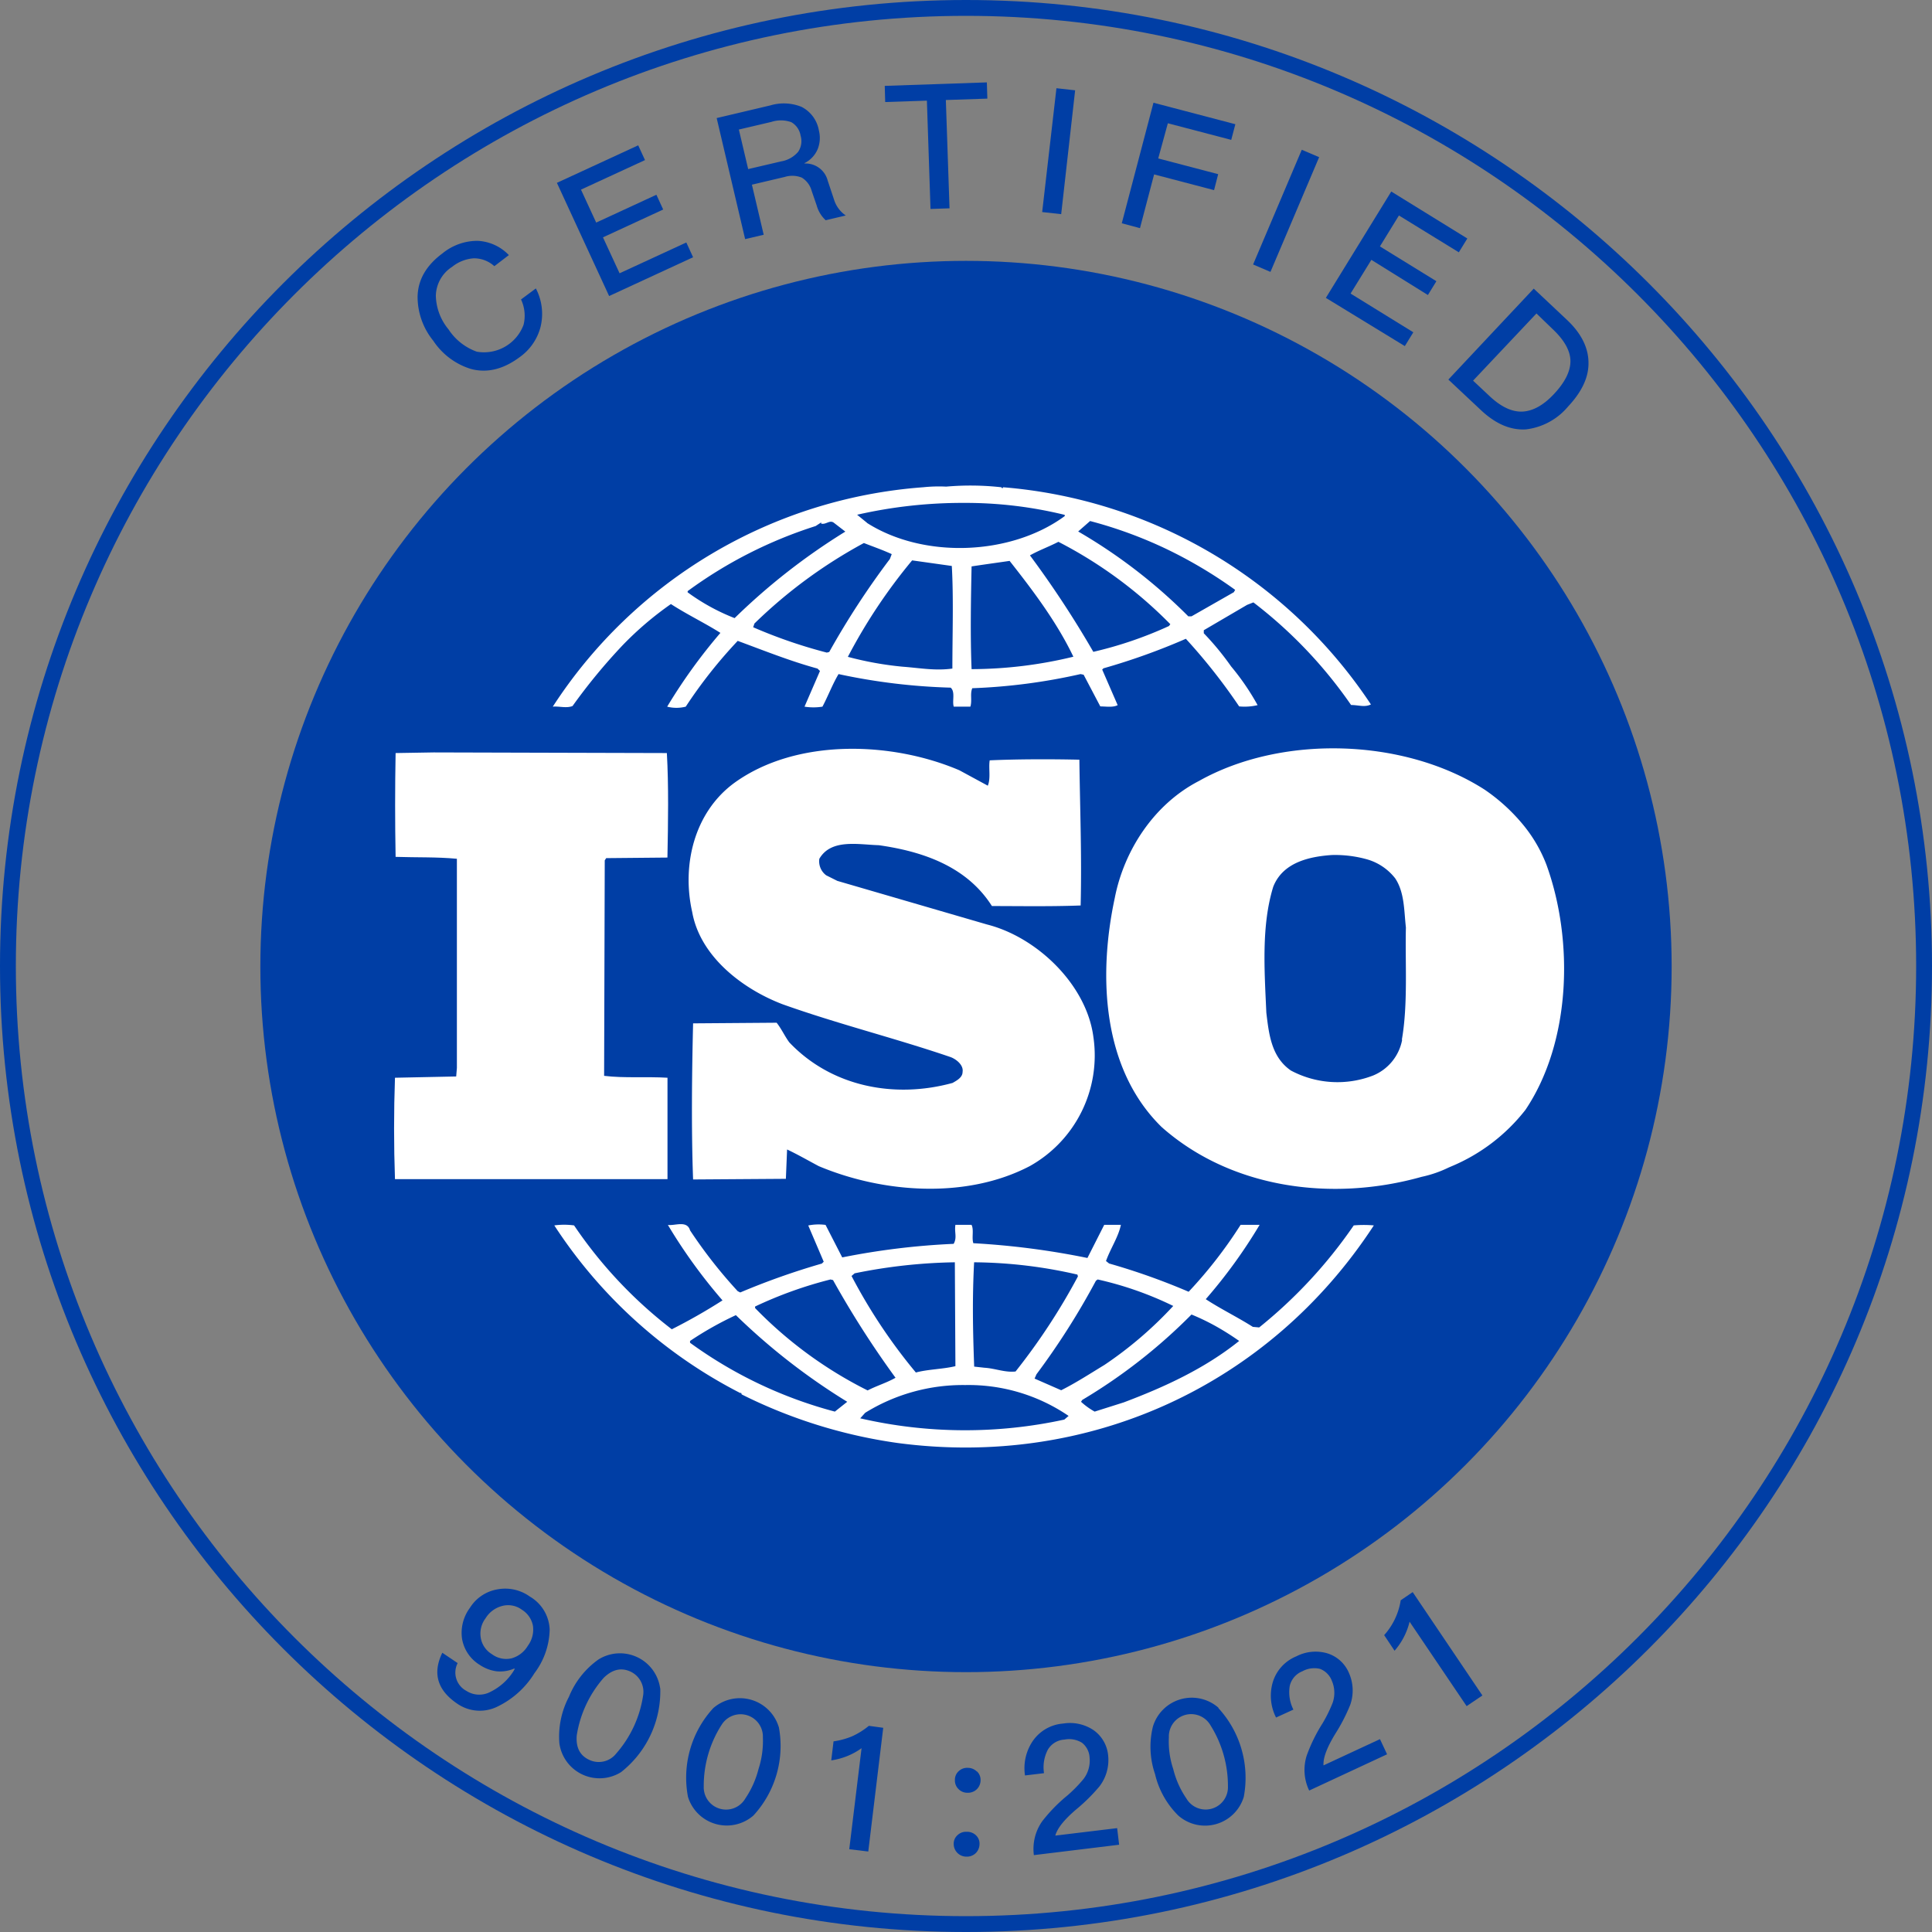 <svg id="图层_1" data-name="图层 1" xmlns="http://www.w3.org/2000/svg" viewBox="0 0 304.84 304.84"><rect x="0" y="0" width="304.84" height="304.84" fill="#808080" stroke="none"/><defs><style>.cls-1{fill:#003ea5;}.cls-2{fill:#fff;}</style></defs><circle class="cls-1" cx="152.42" cy="152.5" r="111.34"/><path class="cls-1" d="M75.37,38a7.3,7.3,0,0,1,4.92,2.25L78,42a4.75,4.75,0,0,0-3.28-1.24,6.13,6.13,0,0,0-3.39,1.35,5.55,5.55,0,0,0-2.56,4.6,8.63,8.63,0,0,0,2,5.26,8.91,8.91,0,0,0,4.46,3.52,6.66,6.66,0,0,0,7.38-4.24,6,6,0,0,0-.4-4l2.34-1.74a8.65,8.65,0,0,1,.72,6.15,8.45,8.45,0,0,1-3.3,4.71q-3.87,2.87-7.68,1.84a11,11,0,0,1-5.93-4.45,11,11,0,0,1-2.47-7c.07-2.64,1.38-4.89,3.9-6.76A8.71,8.71,0,0,1,75.37,38Z"/><path class="cls-1" d="M87.87,28.85l12.83-5.92,1.07,2.33-10.1,4.66,2.4,5.2,9.5-4.39,1.07,2.33-9.5,4.39,2.62,5.67,10.53-4.86,1.07,2.33L96.11,46.71Z"/><path class="cls-1" d="M113.08,18.63l8.47-2a7.45,7.45,0,0,1,4.92.23,5.17,5.17,0,0,1,2.74,3.74,4.75,4.75,0,0,1-.17,2.87,4.34,4.34,0,0,1-2.1,2.27l0,.06a3.6,3.6,0,0,1,3.66,2.7l1,3A4.68,4.68,0,0,0,133.45,34l-3.17.75a5,5,0,0,1-1.42-2.33l-.8-2.33a3.51,3.51,0,0,0-1.56-2.07,4.06,4.06,0,0,0-2.69-.1l-5.17,1.22,1.86,7.9-2.93.69Zm3.5,1.81,1.47,6.24,5.18-1.21a4.52,4.52,0,0,0,2.7-1.51,3,3,0,0,0,.39-2.56,3,3,0,0,0-1.46-2.12,4.85,4.85,0,0,0-3.13-.05Z"/><path class="cls-1" d="M139.6,13.55,155.71,13l.08,2.56-6.55.22.58,17.09-3,.1-.57-17.09-6.58.22Z"/><path class="cls-1" d="M166.69,13.92l2.95.33-2.2,19.54-3-.33Z"/><path class="cls-1" d="M182,16.21l12.92,3.39-.65,2.47-10-2.62L182.75,25l9.46,2.48L191.56,30l-9.46-2.48L179.87,36,177,35.23Z"/><path class="cls-1" d="M205.4,23.63l2.74,1.17-7.68,18.1-2.74-1.17Z"/><path class="cls-1" d="M219.52,30.22l12,7.41-1.34,2.18L220.73,34l-3,4.88,8.91,5.49-1.34,2.18L216.38,41l-3.28,5.32L223,52.43l-1.34,2.18L209.2,47Z"/><path class="cls-1" d="M242,45.54l5.22,4.91q3.45,3.24,3.42,6.89c0,2.26-1.08,4.52-3.22,6.8a10.22,10.22,0,0,1-6.65,3.61c-2.41.15-4.76-.85-7.06-3l-5.18-4.86Zm.43,3.92-10,10.6,2.59,2.43q2.73,2.57,5.22,2.45c1.65-.09,3.31-1,5-2.82s2.56-3.54,2.55-5.16-1-3.33-2.77-5Z"/><path class="cls-1" d="M86.73,257.13a11.82,11.82,0,0,1-2.4,6.87,14,14,0,0,1-6,5.35,6.26,6.26,0,0,1-6.16-.52q-4.74-3.19-2.38-8.05l2.42,1.63a3.27,3.27,0,0,0,1.37,4.38,3.75,3.75,0,0,0,3.82.15,9,9,0,0,0,3.64-3.29l.18-.32-.09-.06a5.55,5.55,0,0,1-2.81.43,6.23,6.23,0,0,1-2.61-1,6,6,0,0,1-2.81-4.15,6.62,6.62,0,0,1,1.24-4.85,6.39,6.39,0,0,1,4.33-2.92,6.67,6.67,0,0,1,5.14,1.14A6.3,6.3,0,0,1,86.73,257.13Zm-7.47-3.74a4.34,4.34,0,0,0-2.64,1.94,4,4,0,0,0-.76,3.11A3.72,3.72,0,0,0,77.61,261a3.78,3.78,0,0,0,3.07.67,4.35,4.35,0,0,0,2.61-2,4.28,4.28,0,0,0,.8-3.15A3.81,3.81,0,0,0,82.36,254,3.65,3.65,0,0,0,79.26,253.39Z"/><path class="cls-1" d="M104.18,266.38A16.22,16.22,0,0,1,98,279.61a6.4,6.4,0,0,1-9.74-4.54,13.51,13.51,0,0,1,1.51-7.34,13.38,13.38,0,0,1,4.66-5.89,6.4,6.4,0,0,1,9.73,4.54Zm-8.93-1.64A18,18,0,0,0,91,273.83c-.15,1.89.5,3.18,2,3.86a3.5,3.5,0,0,0,4.22-1,17.89,17.89,0,0,0,4.24-9.08,3.53,3.53,0,0,0-2-3.87C98,263.08,96.61,263.41,95.25,264.74Z"/><path class="cls-1" d="M122.88,272.46a16.2,16.2,0,0,1-4,14,6.4,6.4,0,0,1-10.33-2.95,16.21,16.21,0,0,1,4-14,6.41,6.41,0,0,1,10.33,3Zm-9.08-.22a17.85,17.85,0,0,0-2.76,9.64,3.52,3.52,0,0,0,6.57,1.88,14.68,14.68,0,0,0,2.07-4.63,14.23,14.23,0,0,0,.69-5,3.52,3.52,0,0,0-6.57-1.88Z"/><path class="cls-1" d="M139.36,272.62,137,292.14l-3-.36,1.94-15.94a10.8,10.8,0,0,1-4.78,1.92l.36-3a11.86,11.86,0,0,0,2.93-.8,11.73,11.73,0,0,0,2.64-1.65Z"/><path class="cls-1" d="M154,289.59a1.79,1.79,0,0,1,.55,1.41,2,2,0,0,1-.63,1.43,2,2,0,0,1-1.44.52,2,2,0,0,1-2-2,1.8,1.8,0,0,1,.61-1.4,1.92,1.92,0,0,1,1.44-.52A2,2,0,0,1,154,289.59Zm.16-10.08a1.85,1.85,0,0,1,.56,1.42,2,2,0,0,1-.63,1.42,2,2,0,0,1-1.44.52,1.93,1.93,0,0,1-1.43-.6,1.89,1.89,0,0,1-.55-1.41,1.82,1.82,0,0,1,.6-1.4,1.92,1.92,0,0,1,1.44-.52A2,2,0,0,1,154.12,279.51Z"/><path class="cls-1" d="M172.56,273a5.51,5.51,0,0,1,2.29,4,6.83,6.83,0,0,1-1.36,4.85,28.06,28.06,0,0,1-3.66,3.63c-1.93,1.64-3,3-3.32,4.15l9.76-1.18.31,2.62-13.45,1.64a7.58,7.58,0,0,1,1.32-5.35,25.3,25.3,0,0,1,4-4.09,21.59,21.59,0,0,0,2.52-2.58,4.77,4.77,0,0,0,.95-3.36,3.15,3.15,0,0,0-1.2-2.35,3.83,3.83,0,0,0-2.75-.5,3.26,3.26,0,0,0-2.64,1.6,6,6,0,0,0-.6,3.7l-3,.36a7.63,7.63,0,0,1,1.25-5.47,6.41,6.41,0,0,1,4.77-2.72A6.68,6.68,0,0,1,172.56,273Z"/><path class="cls-1" d="M192.25,269.52a16.24,16.24,0,0,1,4,14,6.39,6.39,0,0,1-10.33,2.95,13.49,13.49,0,0,1-3.67-6.54,13.28,13.28,0,0,1-.34-7.49,6.4,6.4,0,0,1,10.33-3Zm-7.82,4.61a13.67,13.67,0,0,0,.69,5,14.16,14.16,0,0,0,2.06,4.62,3.52,3.52,0,0,0,6.57-1.88,18,18,0,0,0-2.75-9.64,3.52,3.52,0,0,0-6.57,1.88Z"/><path class="cls-1" d="M209.43,260.87a5.45,5.45,0,0,1,3.41,3.09,6.82,6.82,0,0,1,.22,5,27.94,27.94,0,0,1-2.36,4.59c-1.32,2.16-1.95,3.81-1.87,5l8.91-4.14,1.12,2.39-12.29,5.72a7.51,7.51,0,0,1-.4-5.49,25.62,25.62,0,0,1,2.51-5.12,22.14,22.14,0,0,0,1.59-3.23,4.78,4.78,0,0,0-.13-3.49,3.23,3.23,0,0,0-1.87-1.87,3.9,3.9,0,0,0-2.77.38,3.28,3.28,0,0,0-2,2.33,6.06,6.06,0,0,0,.58,3.72L201.34,271a7.6,7.6,0,0,1-.51-5.59,6.41,6.41,0,0,1,3.7-4.06A6.61,6.61,0,0,1,209.43,260.87Z"/><path class="cls-1" d="M222.9,251.21l11,16.31-2.49,1.68-9-13.32a10.78,10.78,0,0,1-2.37,4.58L218.4,258a10.7,10.7,0,0,0,2.61-5.5Z"/><path class="cls-1" d="M152.42,304.84C68.38,304.84,0,236.47,0,152.42S68.38,0,152.42,0,304.84,68.38,304.84,152.42,236.47,304.84,152.42,304.84Zm0-302.34C69.75,2.5,2.5,69.75,2.5,152.42S69.75,302.34,152.42,302.34s149.92-67.25,149.92-149.92S235.09,2.5,152.42,2.5Z"/><path class="cls-2" d="M95.42,135.75l-.1,34c3.12.39,6.73.1,10,.3v16h-43q-.28-8,0-16l9.66-.2.11-1.35v-33c-3.22-.3-6.35-.19-9.67-.3q-.15-8.19,0-16.38l6-.1,36.8.1c.29,5,.2,11,.09,16.49l-9.66.09Z"/><path class="cls-2" d="M244,136.43a22.66,22.66,0,0,0-3.88-6.54,29,29,0,0,0-5.86-5.29c-12.69-8.15-32-8.73-45.09-1.37-7.13,3.68-11.82,11-13.27,18.43-2.65,12.32-2,27,7.4,36.18,10.95,9.69,26.85,11.83,41,7.85a18.61,18.61,0,0,0,4.27-1.47l.42-.18a29,29,0,0,0,11.7-8.92C247.87,164.45,248.36,148.45,244,136.43Zm-22.76,27.63a7.6,7.6,0,0,1-4.56,5.63,15.6,15.6,0,0,1-13-.78c-3.08-2.13-3.46-5.71-3.87-9.11-.3-6.7-.8-13.77,1.09-19.89,1.49-3.78,5.56-4.75,9.23-5a18.72,18.72,0,0,1,5.56.68,8.64,8.64,0,0,1,4.45,3c1.49,2.23,1.39,5.14,1.69,7.75C221.69,151.84,222.18,158.43,221.19,164.06Z"/><path class="cls-2" d="M162.47,184c-10,5.22-23.13,4.26-33.28,0-1.66-.88-3.32-1.84-5-2.63L124,186l-14.64.1c-.29-7.77-.19-16.78,0-24.63l13.18-.1c.79,1,1.28,2.13,2,3.1,6.64,7,16.59,8.92,25.76,6.4.69-.39,1.58-.87,1.58-1.74.18-1.08-1-2-1.87-2.33-8.77-3-17.85-5.24-26.55-8.35-6.34-2.42-13-7.56-14.24-14.54-1.67-7.37.29-15.71,6.63-20.37,9.76-7.07,24.79-6.59,35.53-2l4.48,2.43c.49-1.17.1-2.81.3-4,4.39-.2,9.77-.2,14.15-.1.1,8,.39,15,.2,23-4.68.18-9.66.09-14,.09-4-6.3-11-8.63-17.85-9.6-3.22-.09-7.52-1.06-9.38,2.14a2.75,2.75,0,0,0,1.08,2.61l1.76.88,23.62,6.88c7.9,2,15.71,9.51,16.78,17.75A20,20,0,0,1,162.47,184Z"/><path class="cls-2" d="M158.27,76.88l-.1.19-.19-.19a44.1,44.1,0,0,0-8.69-.1,23.57,23.57,0,0,0-3.61.1A76.34,76.34,0,0,0,87.22,111.5c1-.1,2.14.29,3.12-.1a90.6,90.6,0,0,1,7.91-9.6,51.62,51.62,0,0,1,7.61-6.49c2.54,1.65,5.37,3,7.81,4.55a85.76,85.76,0,0,0-8.4,11.64,5.9,5.9,0,0,0,2.93,0,75.37,75.37,0,0,1,8.2-10.38c4.2,1.55,8.3,3.2,12.59,4.37l.39.38-2.44,5.63a9,9,0,0,0,2.83,0c.88-1.65,1.56-3.49,2.54-5.14A96.16,96.16,0,0,0,150,108.5c.77.67.2,2.13.49,3h2.62c.3-1-.08-2,.3-2.91a92.14,92.14,0,0,0,17.08-2.23l.49.1,2.63,5c.88,0,2,.2,2.74-.2l-2.44-5.61.2-.2a102.75,102.75,0,0,0,13-4.66,91.39,91.39,0,0,1,8.41,10.67,8.88,8.88,0,0,0,2.91-.2,38.39,38.39,0,0,0-4.18-6.11,43.73,43.73,0,0,0-4.31-5.23v-.48l6.83-4,1-.39a71.5,71.5,0,0,1,15.41,16.19c1.17,0,2.15.4,3.13-.09A77.11,77.11,0,0,0,158.27,76.88ZM115.91,97.53a32.52,32.52,0,0,1-7.41-4.07v-.19A69.86,69.86,0,0,1,128.7,83l.87-.57v.19c.78.2,1.38-.68,2.06-.09l1.75,1.35A100.22,100.22,0,0,0,115.91,97.53Zm14.93,5.34-.38.1a78.37,78.37,0,0,1-11.62-4l.2-.59a77.35,77.35,0,0,1,17.27-12.7c1.47.58,2.93,1.08,4.39,1.75l-.29.77A128.08,128.08,0,0,0,130.84,102.87Zm19.43,2.62c-2.74.38-5.17-.1-7.9-.3a52.56,52.56,0,0,1-8.59-1.55,86.31,86.31,0,0,1,10.14-15.22l6.26.88C150.47,94.34,150.27,100.15,150.27,105.49Zm-13.47-23-1.56-1.27A74.73,74.73,0,0,1,152,79.35a65.66,65.66,0,0,1,16,1.89v.19C159.54,87.65,145.78,88.22,136.8,82.51Zm16.5,23.07c-.21-5.14-.11-10.86,0-16.19,1.95-.3,4.1-.59,6-.87,3.82,4.84,7.52,9.79,10.06,15.12A68.47,68.47,0,0,1,153.3,105.58Zm31.14-6.78a62.13,62.13,0,0,1-11.93,4.07,157.8,157.8,0,0,0-10-15.22c1.37-.78,3-1.37,4.49-2.14a69,69,0,0,1,17.66,13Zm10.24-5.34L188,97.25h-.5a84,84,0,0,0-17.38-13.39L172,82.21a68.24,68.24,0,0,1,11.89,4.34,71.17,71.17,0,0,1,11,6.52Z"/><path class="cls-2" d="M213.6,193.35a75.31,75.31,0,0,1-14.92,16.1l-1-.09c-2.44-1.55-5.09-2.83-7.43-4.37a81.24,81.24,0,0,0,8.5-11.73h-3a71,71,0,0,1-8.2,10.56A104.41,104.41,0,0,0,175,199.36l-.49-.39c.69-1.94,1.95-3.78,2.35-5.71h-2.63l-2.65,5.23a123.63,123.63,0,0,0-18-2.33c-.29-.87.12-2.13-.29-2.9h-2.54c-.19,1.15.3,2-.28,3a114.94,114.94,0,0,0-17.58,2.14l-2.63-5.13a8.3,8.3,0,0,0-2.73.09l2.44,5.72-.29.29a115,115,0,0,0-12.88,4.56l-.4-.2a75.73,75.73,0,0,1-7.52-9.6c-.48-1.64-2.43-.68-3.5-.86A83.53,83.53,0,0,0,114,205.18a90.26,90.26,0,0,1-8,4.56,70.21,70.21,0,0,1-15.42-16.39,11.64,11.64,0,0,0-3.12,0,76.71,76.71,0,0,0,29.38,26.47l.09-.09.1.29a79.69,79.69,0,0,0,24.59,7.66c30,4,58.56-8.92,75.15-34.33A18.16,18.16,0,0,0,213.6,193.35Zm-40.68,8.73.28-.2a53.77,53.77,0,0,1,11.92,4.18,61.37,61.37,0,0,1-10.85,9.3c-2.24,1.36-4.48,2.82-6.83,4l-4.2-1.84.3-.68A116.33,116.33,0,0,0,172.92,202.08Zm-19.22-2.91A74.56,74.56,0,0,1,170,201.11l.08.29a99.28,99.28,0,0,1-9.84,15c-1.66.19-3.22-.49-4.89-.59l-1.64-.18C153.5,209.93,153.4,204.88,153.7,199.17Zm-18.85,1.74a84.76,84.76,0,0,1,15.81-1.74l.09,16.39c-2,.48-4.29.48-6.24,1a86.26,86.26,0,0,1-10.15-15.23Zm-15.71,5.24a64.65,64.65,0,0,1,11.9-4.27l.4.1a149.7,149.7,0,0,0,9.86,15.41c-1.38.79-3,1.27-4.4,2a65.61,65.61,0,0,1-17.76-13Zm12.59,16.58a68.65,68.65,0,0,1-22.85-10.86v-.29a53.07,53.07,0,0,1,7.23-4.07,100.59,100.59,0,0,0,17.57,13.67Zm36.2,1.26a73.66,73.66,0,0,1-32.2-.2l.78-.87a29.26,29.26,0,0,1,15.79-4.38,28,28,0,0,1,16.31,4.87Zm9.37-2.71-4.58,1.45a11.24,11.24,0,0,1-2.15-1.55l.19-.29A86.33,86.33,0,0,0,188,207.41a35.46,35.46,0,0,1,3.88,1.87,42.89,42.89,0,0,1,3.64,2.3C190.09,215.94,183.75,218.85,177.3,221.28Z"/></svg>